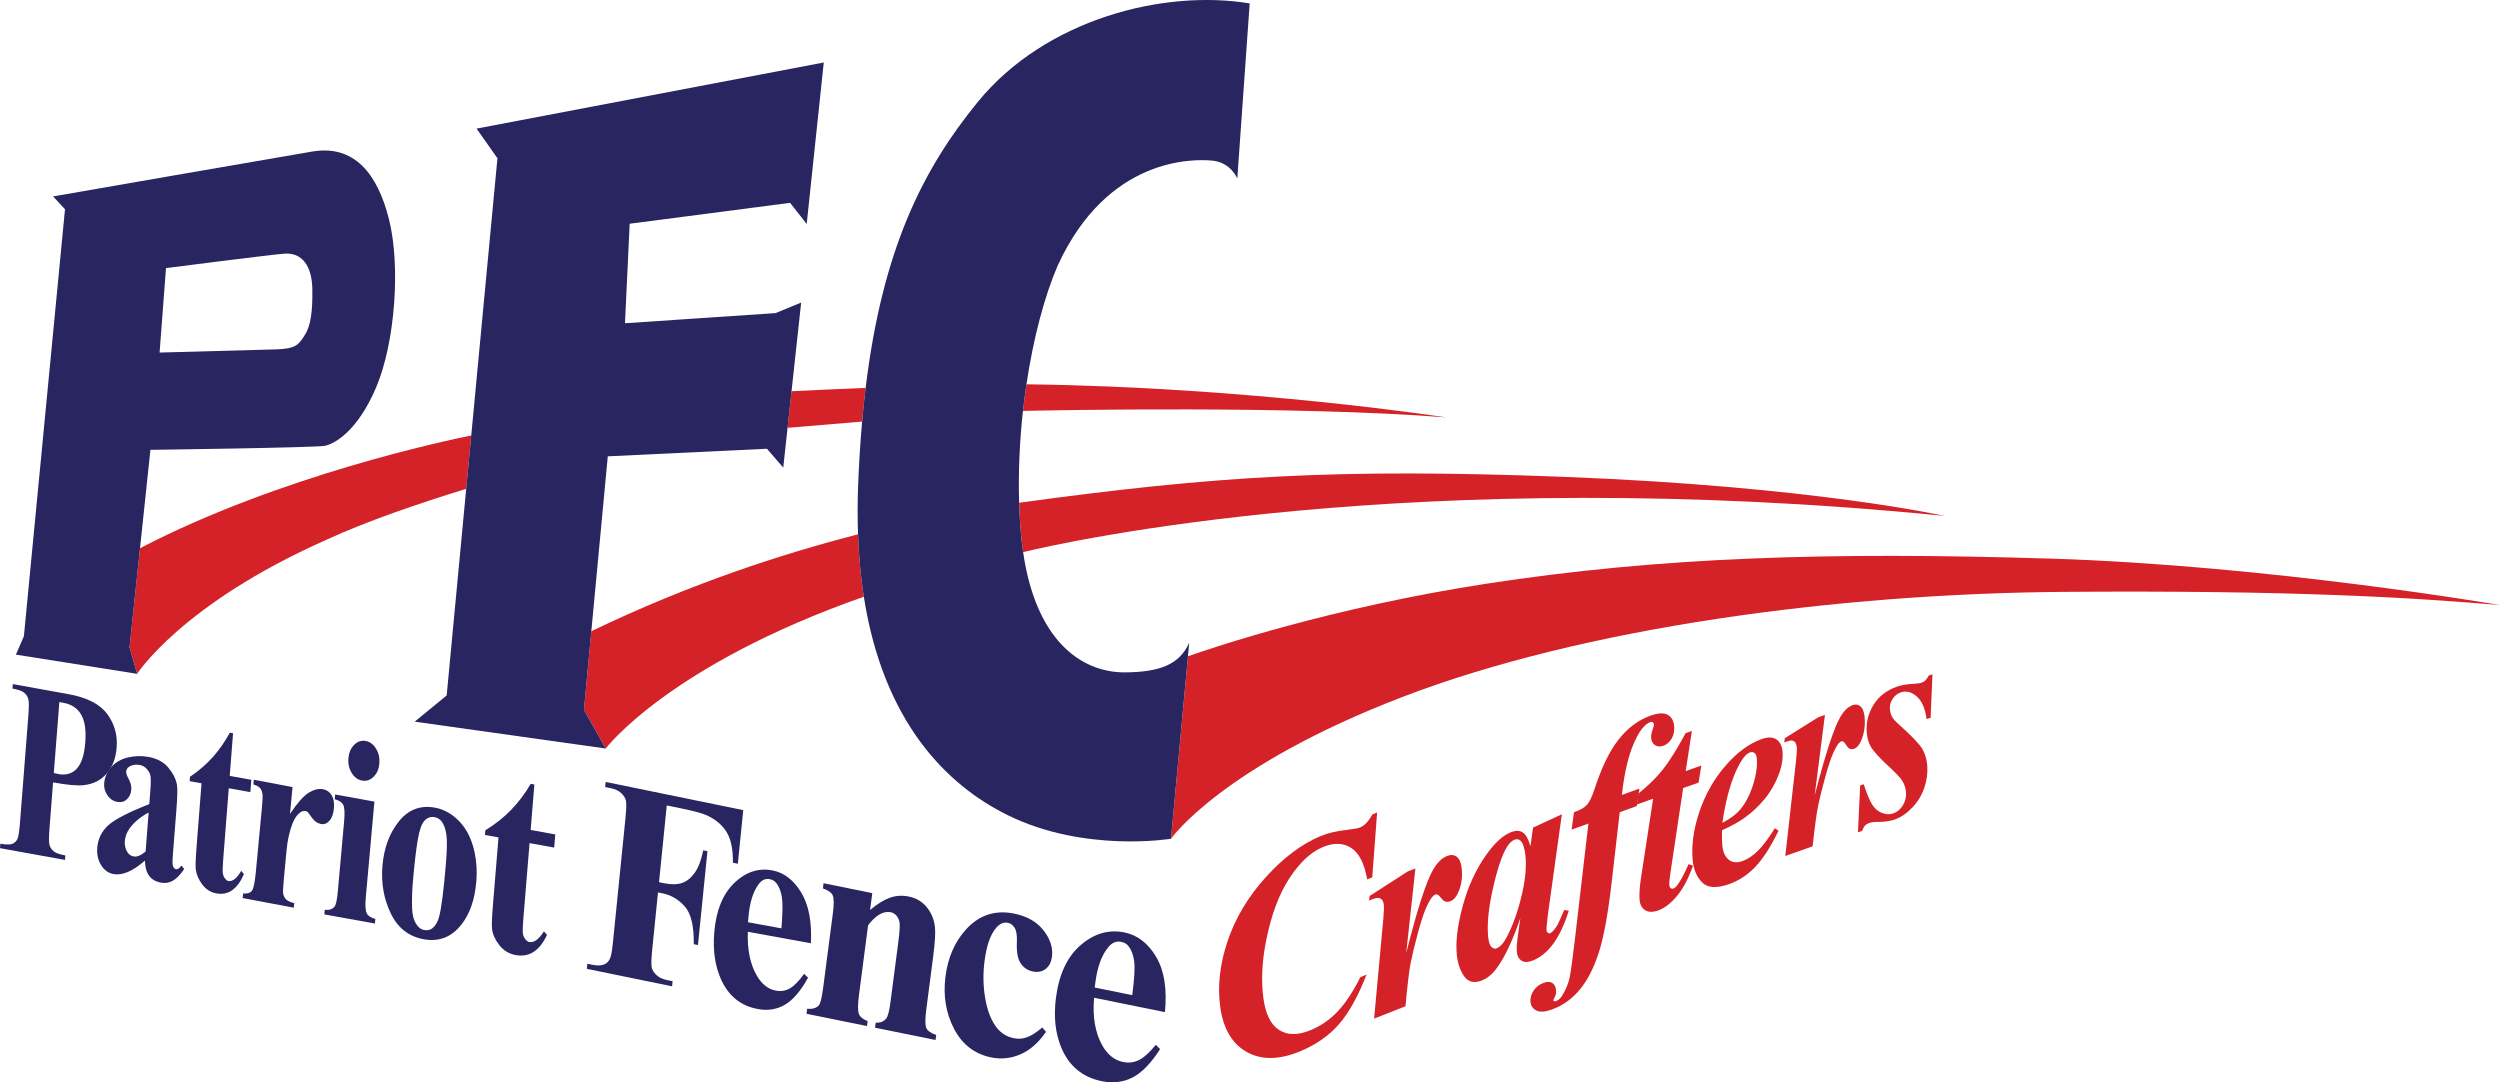 <?xml version="1.0" encoding="UTF-8"?><svg id="Layer_1" xmlns="http://www.w3.org/2000/svg" viewBox="0 0 432 187.021"><defs><style>.cls-1{fill:#d52128;}.cls-2{fill:#282561;}</style></defs><g><g><path class="cls-1" d="M22.381,111.857l1.318,4.579s7.712-12.08,32.645-23.136c6.992-3.242,16.152-6.344,24.216-8.831l.871-9.219c-4.105,.824-33.086,6.923-57.237,19.481l-1.813,17.127Z"/><path class="cls-1" d="M136.091,73.928c1.588-.134,6.961-.585,12.885-1.078,.177-2.005,.38-3.945,.608-5.822-4.517,.183-8.88,.383-12.807,.576l-.686,6.324Z"/><path class="cls-1" d="M249.931,72.126s-34.1-5.259-72.557-5.716c-.227,1.512-.431,3.043-.603,4.597,5.495-.121,46.91-.942,73.16,1.12Z"/><path class="cls-1" d="M102.181,109.073l-1.278,13.583,3.759,6.689s10.847-14.376,44.608-26.232c-.522-3.333-.866-6.921-1.002-10.783-13.284,3.424-29.091,8.567-46.087,16.743Z"/><path class="cls-1" d="M336.027,89.154s-22.667-5.086-65.567-6.745c-39.447-1.525-60.675-.149-94.35,4.465,.066,2.141,.193,4.261,.404,6.333,.077,.761,.182,1.478,.286,2.197,6.841-1.656,67.465-15.407,159.228-6.251Z"/><path class="cls-1" d="M354.233,96.525c-37.962-1.179-67.299-.295-97.448,4.349-26.768,4.123-47.246,11.031-51.504,12.529l-2.932,31.532s8.735-12.513,40.063-24.528c31.328-12.015,75.187-17.838,114.328-18.133s59.707,.958,75.26,2.285c0,0-39.805-6.855-77.767-8.035Z"/></g><g><path class="cls-2" d="M53.966,26.185c-7.187,1.216-44.799,7.758-44.799,7.758l2.064,2.211L4.128,109.941l-1.382,3.179,20.953,3.317-1.318-4.579,1.813-17.127,1.799-17.002s28.637-.369,30.185-.7,5.584-2.414,8.845-10.154c3.262-7.74,4.202-20.897,2.211-28.914-1.99-8.016-6.081-12.992-13.268-11.776Zm-1.29,31.696c-1.032,1.585-1.401,2.377-4.865,2.488l-20.234,.553,1.106-14.595s17.083-2.193,20.345-2.488c3.262-.295,4.865,2.248,4.939,6.044,.074,3.796-.258,6.413-1.29,7.998Z"/><polygon class="cls-2" points="85.957 27.346 81.431 75.249 80.559 84.469 77.186 120.168 71.657 124.702 104.662 129.345 100.903 122.656 102.181 109.073 105.025 78.854 132.525 77.544 135.345 80.806 136.091 73.928 136.778 67.604 138.441 52.279 134.018 54.104 107.997 55.854 108.808 38.661 136.524 35.049 139.399 38.698 142.347 10.798 82.346 22.223 85.957 27.346"/><path class="cls-2" d="M168.994,17.579c-9.578,11.7-16.511,25.579-19.41,49.448-.228,1.877-.431,3.818-.608,5.822-.31,3.499-.545,7.188-.695,11.107-.112,2.929-.107,5.711-.013,8.374,.137,3.862,.48,7.45,1.002,10.783,3.385,21.611,14.259,32.512,24.829,37.731,13.323,6.579,28.25,4.091,28.25,4.091l2.932-31.532,.219-2.357c-1.714,3.925-5.363,5.086-11.057,5.141-7.808,.053-15.485-5.775-17.645-20.783-.103-.719-.208-1.435-.286-2.197-.211-2.072-.338-4.192-.404-6.333-.162-5.258,.085-10.654,.661-15.868,.172-1.554,.376-3.085,.603-4.597,1.194-7.959,3.11-15.228,5.405-20.525,8.624-18.797,23.441-18.428,26.684-18.133s4.349,3.096,4.349,3.096l2.138-30.259c-14.964-2.469-35.308,2.764-46.955,16.991Z"/></g></g><g><path class="cls-1" d="M237.968,140.395l-.846,11.209-.871,.363c-.481-2.755-1.406-4.571-2.775-5.453-1.368-.882-3.004-.925-4.91-.13-2.053,.857-3.973,2.648-5.759,5.376-1.787,2.726-3.125,6.317-4.018,10.77-.723,3.61-.88,6.942-.467,9.994,.368,2.734,1.279,4.558,2.73,5.473,1.451,.913,3.271,.913,5.459,0,1.77-.739,3.33-1.825,4.676-3.261,1.347-1.435,2.64-3.395,3.877-5.874l1.071-.448c-1.445,3.726-3.03,6.579-4.752,8.558-1.722,1.978-3.944,3.535-6.668,4.672-3.646,1.522-6.74,1.566-9.283,.136-2.544-1.433-4.071-4.049-4.584-7.849-.48-3.561-.053-7.329,1.282-11.304,1.334-3.973,3.531-7.653,6.588-11.037,3.056-3.382,6.23-5.76,9.518-7.133,1.249-.523,2.843-.886,4.781-1.09,.991-.111,1.672-.244,2.044-.399,.745-.311,1.439-1.054,2.082-2.228l.826-.345Z"/><path class="cls-1" d="M244.582,150.07l-1.593,14.656c1.907-7.59,3.462-12.411,4.665-14.467,.702-1.209,1.51-1.992,2.422-2.351,.628-.247,1.169-.207,1.621,.121,.454,.33,.74,.937,.859,1.822,.207,1.533,.028,2.96-.534,4.279-.36,.841-.816,1.369-1.369,1.587-.597,.236-1.085,.12-1.462-.348-.378-.467-.633-.728-.766-.783-.135-.058-.268-.058-.403-.004-.149,.059-.3,.166-.452,.327-.303,.318-.672,.95-1.103,1.893-.432,.944-.921,2.432-1.466,4.459-.546,2.029-.956,3.726-1.229,5.088-.273,1.364-.573,3.874-.899,7.531l-5.426,2.137,1.586-17.173c.113-1.278,.142-2.104,.092-2.483-.058-.427-.174-.732-.348-.913s-.392-.278-.652-.291c-.262-.013-.782,.132-1.559,.438l.11-.767,6.56-4.229,1.345-.53Z"/><path class="cls-1" d="M269.89,140.711l-2.425,17.416-.219,2.091c-.017,.255-.02,.439-.007,.549,.02,.19,.098,.333,.233,.428s.267,.12,.394,.07c.295-.116,.678-.53,1.145-1.242,.19-.288,.619-1.216,1.291-2.784l.784,.138c-.783,2.454-1.691,4.374-2.725,5.761-1.037,1.386-2.209,2.337-3.521,2.85-.804,.315-1.442,.322-1.914,.02-.472-.301-.748-.81-.824-1.522-.065-.619,.039-1.855,.311-3.714l.303-2.124c-1.301,3.796-2.636,6.645-4.004,8.551-.794,1.104-1.685,1.848-2.671,2.235-1.298,.508-2.299,.277-3.004-.695-.705-.969-1.137-2.208-1.297-3.713-.237-2.236,.097-5.037,1.003-8.405,.906-3.367,2.252-6.317,4.038-8.85,1.467-2.093,2.914-3.417,4.338-3.975,.789-.31,1.451-.3,1.985,.028,.534,.327,.986,1.128,1.357,2.403l.452-3.223,4.977-2.295Zm-6.289,7.166c-.137-1.285-.411-2.143-.824-2.575-.296-.296-.663-.36-1.1-.188s-.864,.585-1.278,1.242c-.841,1.355-1.648,3.746-2.423,7.177-.773,3.431-1.045,6.241-.813,8.428,.089,.841,.278,1.4,.563,1.675,.286,.275,.578,.355,.874,.239,.635-.248,1.232-.912,1.794-1.989,.806-1.538,1.493-3.3,2.061-5.289,1.008-3.499,1.391-6.405,1.145-8.72Z"/><path class="cls-1" d="M279.89,140.346l-1.352,11.758c-.627,5.545-1.367,9.665-2.222,12.366-.854,2.698-1.956,4.864-3.3,6.498s-2.959,2.79-4.84,3.472c-1.185,.428-2.082,.487-2.691,.18-.608-.308-.947-.809-1.017-1.499-.065-.642,.109-1.282,.523-1.92,.412-.638,.995-1.092,1.748-1.364,.627-.226,1.126-.22,1.497,.021,.372,.239,.584,.634,.639,1.183,.05,.502-.016,.913-.201,1.231-.184,.318-.273,.516-.266,.596l.122,.126c.091,.049,.192,.054,.303,.013,.419-.152,.759-.431,1.022-.833,.664-1.006,1.125-2.1,1.382-3.282,.179-.813,.467-2.892,.868-6.239l2.372-20.347-2.906,1.051,.414-3.003c1.046-.362,1.79-.786,2.233-1.271s.874-1.373,1.292-2.663c1.213-3.739,2.6-6.607,4.162-8.603s3.387-3.373,5.477-4.129c1.339-.483,2.34-.545,3.004-.184,.666,.361,1.044,1.005,1.137,1.931,.082,.815-.055,1.535-.41,2.159-.357,.627-.835,1.048-1.433,1.264-.558,.202-1.038,.171-1.439-.089-.403-.261-.63-.666-.687-1.215-.039-.393,.034-.85,.219-1.373,.186-.521,.272-.862,.256-1.018-.017-.174-.084-.296-.199-.368-.116-.071-.257-.077-.425-.016-.822,.297-1.608,1.175-2.357,2.633-1.237,2.348-2.088,5.665-2.553,9.947l3.032-1.096-.455,3.018-2.948,1.067Z"/><path class="cls-1" d="M292.361,126.295l-1.076,6.95,2.707-.957-.48,2.948-2.665,.942-2.22,14.799c-.144,.919-.197,1.598-.157,2.035,.018,.203,.097,.356,.234,.463,.137,.104,.281,.128,.433,.075,.234-.082,.465-.277,.693-.584,.584-.77,1.235-1.982,1.952-3.637l.77,.261c-.781,2.208-1.703,3.951-2.767,5.229s-2.148,2.113-3.249,2.503c-.936,.332-1.686,.319-2.252-.038-.565-.356-.886-.947-.961-1.774-.082-.906-.007-2.131,.221-3.677l2.117-13.82-2.81,.994,.257-1.877c1.696-1.358,3.106-2.741,4.229-4.153,1.122-1.412,2.439-3.512,3.948-6.3l1.074-.379Z"/><path class="cls-1" d="M297.561,143.469c-.024,1.057-.007,1.913,.051,2.567,.106,1.171,.475,2.007,1.104,2.509,.629,.504,1.418,.587,2.367,.252,.91-.323,1.799-.91,2.668-1.765,.869-.857,1.848-2.161,2.936-3.915l.642,.425c-1.298,2.7-2.615,4.758-3.948,6.18-1.335,1.422-2.859,2.438-4.576,3.045-2.171,.767-3.729,.674-4.673-.281-.946-.953-1.493-2.25-1.641-3.889-.231-2.559,.158-5.338,1.167-8.336s2.514-5.649,4.513-7.949c1.998-2.302,4.076-3.834,6.235-4.598,1.092-.385,1.946-.366,2.561,.061,.616,.426,.967,1.116,1.052,2.067,.104,1.141-.07,2.345-.518,3.614-.622,1.734-1.464,3.251-2.526,4.554-1.063,1.302-2.282,2.438-3.657,3.408-.921,.647-2.173,1.331-3.759,2.052Zm.066-1.28c1.126-.606,1.987-1.197,2.586-1.772,.6-.574,1.166-1.353,1.701-2.339,.534-.988,.969-2.146,1.305-3.482s.456-2.517,.363-3.546c-.039-.438-.171-.745-.395-.924-.225-.177-.493-.214-.805-.103-.624,.22-1.278,.992-1.964,2.313-1.257,2.412-2.188,5.694-2.79,9.852Z"/><path class="cls-1" d="M315.349,123.542l-1.778,13.934c1.85-7.139,3.319-11.652,4.41-13.537,.636-1.11,1.352-1.805,2.145-2.085,.546-.193,1.01-.117,1.39,.231,.379,.346,.608,.947,.687,1.804,.135,1.483-.059,2.838-.578,4.064-.333,.78-.739,1.256-1.22,1.424-.52,.185-.936,.039-1.247-.436-.312-.472-.524-.742-.636-.803-.114-.062-.228-.073-.345-.033-.13,.047-.262,.141-.398,.284-.269,.284-.602,.863-.999,1.736-.398,.876-.859,2.266-1.384,4.171-.526,1.908-.924,3.505-1.197,4.792-.273,1.289-.598,3.674-.981,7.154l-4.72,1.669,1.841-16.347c.132-1.214,.181-2.006,.148-2.374-.037-.411-.128-.711-.273-.898-.144-.185-.329-.292-.553-.324-.224-.031-.674,.073-1.35,.312l.115-.728,5.752-3.597,1.171-.414Z"/><path class="cls-1" d="M333.932,116.524l-.323,7.498-.7,.242c-.234-1.831-.802-3.139-1.705-3.926-.902-.783-1.827-1.012-2.774-.683-.58,.202-1.045,.578-1.394,1.128-.349,.553-.503,1.125-.461,1.714,.035,.498,.151,.936,.345,1.314,.196,.378,.603,.841,1.224,1.391,2.182,1.952,3.523,3.349,4.021,4.195,.501,.847,.791,1.838,.871,2.972,.087,1.229-.083,2.478-.512,3.75-.427,1.274-1.118,2.414-2.075,3.423s-1.979,1.703-3.064,2.08c-.732,.255-1.647,.388-2.745,.405-.724-.004-1.264,.056-1.617,.179-.317,.11-.558,.253-.727,.431-.169,.179-.348,.491-.535,.94l-.701,.244,.378-8.091,.606-.21c.575,1.729,1.083,2.927,1.526,3.593,.442,.668,1.001,1.126,1.679,1.377,.677,.251,1.312,.274,1.905,.067,.694-.241,1.249-.709,1.666-1.402,.416-.695,.598-1.417,.546-2.161-.051-.732-.25-1.388-.595-1.969-.345-.583-1.106-1.409-2.281-2.483-1.617-1.462-2.696-2.648-3.239-3.559-.383-.664-.611-1.493-.68-2.488-.12-1.679,.277-3.253,1.189-4.715,.91-1.464,2.264-2.509,4.057-3.132,.782-.272,1.754-.433,2.914-.487,.58-.024,1.04-.097,1.382-.215,.492-.17,.871-.567,1.138-1.185l.682-.237Z"/></g><g><path class="cls-2" d="M9.172,135.2l-.614,7.863c-.12,1.533-.122,2.511-.006,2.935,.116,.425,.353,.789,.709,1.094,.356,.305,1.035,.547,2.034,.728l-.061,.773-11.234-2.03,.061-.773c1.022,.184,1.724,.187,2.108,.01,.384-.179,.663-.45,.84-.814,.179-.363,.326-1.312,.446-2.845l1.437-18.401c.12-1.532,.123-2.511,.006-2.935-.116-.423-.349-.788-.699-1.092-.351-.303-1.033-.547-2.044-.731l.061-.773,9.637,1.743c3.172,.573,5.392,1.711,6.661,3.409,1.267,1.7,1.815,3.636,1.646,5.81-.144,1.841-.713,3.336-1.707,4.485-.993,1.149-2.291,1.82-3.893,2.009-1.08,.144-2.876-.011-5.387-.465Zm1.084-13.883l-.957,12.252c.356,.093,.628,.157,.811,.19,1.327,.24,2.388-.081,3.185-.962,.795-.881,1.276-2.38,1.441-4.498,.165-2.106-.073-3.712-.713-4.817-.642-1.105-1.675-1.787-3.1-2.045l-.668-.12Z"/><path class="cls-2" d="M25.036,148.718c-2.086,1.823-3.891,2.597-5.415,2.321-.896-.162-1.612-.674-2.146-1.536-.536-.862-.758-1.859-.669-2.994,.12-1.537,.743-2.828,1.869-3.869,1.128-1.043,3.502-2.271,7.124-3.686l.158-2.027c.119-1.522,.129-2.493,.032-2.911-.099-.419-.316-.808-.651-1.167-.336-.359-.728-.579-1.176-.661-.728-.131-1.342-.032-1.847,.3-.311,.207-.48,.482-.507,.826-.024,.302,.103,.705,.384,1.207,.376,.695,.542,1.33,.497,1.905-.055,.702-.306,1.265-.754,1.688-.447,.422-1.002,.574-1.662,.454-.706-.127-1.276-.507-1.71-1.141-.433-.631-.622-1.314-.565-2.046,.081-1.035,.477-1.965,1.191-2.791,.711-.825,1.66-1.386,2.841-1.683,1.182-.296,2.39-.334,3.622-.11,1.489,.269,2.639,.888,3.443,1.858,.805,.969,1.298,1.951,1.483,2.946,.111,.631,.08,2.033-.089,4.202l-.612,7.825c-.072,.92-.09,1.503-.051,1.75,.037,.247,.107,.439,.21,.574,.103,.135,.228,.215,.373,.242,.291,.053,.608-.159,.953-.636l.464,.608c-.643,.962-1.284,1.629-1.92,2.002-.637,.373-1.336,.491-2.099,.352-.896-.162-1.576-.557-2.038-1.188-.462-.629-.707-1.5-.732-2.613Zm.123-1.574l.527-6.746c-1.435,.776-2.531,1.685-3.281,2.73-.497,.696-.778,1.44-.839,2.23-.052,.662,.087,1.278,.418,1.847,.25,.438,.627,.704,1.132,.794,.559,.102,1.241-.182,2.044-.854Z"/><path class="cls-2" d="M40.273,126.703l-.576,7.372,3.731,.674-.166,2.134-3.731-.674-.972,12.437c-.091,1.164-.107,1.922-.049,2.275,.057,.354,.184,.652,.382,.899,.195,.247,.383,.387,.563,.419,.728,.132,1.472-.455,2.233-1.76l.467,.565c-1.123,2.594-2.705,3.708-4.744,3.338-.996-.18-1.811-.688-2.446-1.524-.634-.836-1.011-1.71-1.133-2.62-.073-.509-.026-1.841,.142-3.997l.85-10.884-2.051-.371,.059-.755c1.512-1.023,2.819-2.15,3.92-3.379,1.103-1.229,2.09-2.646,2.966-4.251l.554,.1Z"/><path class="cls-2" d="M50.55,136.006l-.438,4.634c1.284-1.908,2.367-3.13,3.249-3.669,.883-.538,1.702-.735,2.46-.592,.653,.124,1.151,.474,1.495,1.05,.343,.576,.472,1.324,.385,2.243-.092,.977-.354,1.699-.784,2.166-.43,.467-.912,.651-1.45,.549-.619-.117-1.132-.466-1.539-1.048-.408-.583-.65-.909-.726-.983-.108-.11-.239-.18-.39-.208-.338-.065-.674,.035-1.007,.3-.526,.405-.953,1.043-1.285,1.915-.508,1.342-.841,2.867-1.003,4.573l-.444,4.699-.099,1.229c-.078,.831-.087,1.371-.028,1.619,.103,.42,.282,.748,.539,.981s.71,.434,1.36,.601l-.075,.788-8.837-1.67,.075-.787c.719,.061,1.223-.092,1.514-.46,.289-.367,.517-1.44,.685-3.22l1.068-11.302c.111-1.166,.135-1.918,.072-2.257-.078-.43-.22-.76-.423-.992-.202-.23-.581-.436-1.135-.614l.076-.809,6.684,1.263Z"/><path class="cls-2" d="M64.699,138.516l-1.478,16.418c-.132,1.464-.084,2.421,.146,2.876,.228,.454,.727,.781,1.494,.979l-.072,.798-8.74-1.58,.072-.798c.718,.1,1.273-.07,1.664-.51,.262-.297,.458-1.177,.59-2.641l1.089-12.098c.132-1.461,.083-2.421-.145-2.875-.231-.454-.723-.78-1.478-.977l.074-.819,6.784,1.226Zm-1.52-10.476c.75,.136,1.355,.586,1.814,1.352s.646,1.623,.561,2.567c-.085,.946-.421,1.703-1.005,2.274-.585,.569-1.246,.788-1.986,.653-.739-.133-1.338-.58-1.797-1.338-.46-.759-.646-1.612-.561-2.556s.417-1.707,.997-2.286c.579-.578,1.238-.8,1.978-.667Z"/><path class="cls-2" d="M75.136,139.558c1.503,.273,2.859,1.008,4.068,2.205,1.208,1.199,2.073,2.745,2.59,4.642,.518,1.896,.687,3.899,.504,6.01-.263,3.043-1.107,5.476-2.528,7.301-1.717,2.205-3.898,3.068-6.546,2.587-2.598-.471-4.502-1.967-5.71-4.485-1.208-2.517-1.683-5.268-1.425-8.25,.266-3.074,1.216-5.624,2.849-7.65,1.632-2.027,3.699-2.813,6.199-2.359Zm-.067,1.642c-.628-.114-1.193,.083-1.693,.59-.501,.508-.897,1.617-1.188,3.326-.292,1.71-.571,4.111-.839,7.199-.141,1.637-.187,3.182-.138,4.636,.041,1.11,.259,1.989,.653,2.635s.874,1.021,1.442,1.123c.553,.1,1.032-.007,1.435-.322,.524-.433,.908-1.101,1.148-2.006,.373-1.407,.75-4.322,1.132-8.742,.225-2.599,.264-4.405,.114-5.419-.151-1.014-.433-1.784-.85-2.31-.293-.379-.698-.617-1.215-.71Z"/><path class="cls-2" d="M92.342,135.561l-.646,7.852,4.256,.776-.187,2.272-4.256-.775-1.09,13.248c-.102,1.238-.12,2.049-.053,2.425,.065,.377,.211,.699,.436,.966,.223,.266,.437,.417,.643,.454,.831,.152,1.679-.463,2.545-1.843l.534,.609c-1.277,2.751-3.08,3.914-5.406,3.49-1.138-.208-2.069-.761-2.792-1.662s-1.156-1.838-1.297-2.812c-.084-.543-.032-1.963,.157-4.259l.955-11.596-2.34-.426,.066-.803c1.723-1.068,3.212-2.25,4.467-3.544,1.256-1.295,2.38-2.79,3.376-4.49l.633,.116Z"/><path class="cls-2" d="M140.121,162.996l-10.891-1.984c-.121,3.032,.385,5.54,1.515,7.519,.865,1.522,1.985,2.407,3.358,2.657,.849,.154,1.643,.024,2.381-.39,.739-.416,1.561-1.257,2.47-2.52l.677,.666c-1.281,2.313-2.617,3.872-4.006,4.677-1.387,.808-2.939,1.055-4.651,.743-2.944-.536-5.066-2.237-6.368-5.102-1.046-2.309-1.441-5.009-1.186-8.1,.311-3.786,1.455-6.636,3.429-8.553,1.975-1.915,4.166-2.653,6.573-2.215,2.009,.366,3.676,1.626,5,3.781,1.325,2.155,1.891,5.094,1.699,8.821Zm-5.088-2.577c.215-2.605,.237-4.416,.07-5.432-.169-1.016-.493-1.822-.976-2.419-.274-.346-.658-.564-1.153-.653-.735-.135-1.372,.169-1.907,.909-.951,1.287-1.533,3.187-1.739,5.694l-.07,.85,5.776,1.051Z"/><path class="cls-2" d="M150.73,154.334l-.382,2.92c1.224-1.04,2.36-1.745,3.408-2.12,1.047-.372,2.13-.445,3.251-.218,1.34,.272,2.399,.903,3.177,1.896,.777,.992,1.237,2.121,1.374,3.386,.115,.964,.002,2.751-.338,5.356l-1.147,8.783c-.226,1.736-.225,2.848,.007,3.332s.798,.875,1.696,1.174l-.114,.869-10.453-2.124,.114-.868c.795,.045,1.402-.195,1.818-.721,.288-.354,.537-1.327,.744-2.919l1.311-10.037c.241-1.849,.327-3.03,.257-3.54-.07-.509-.245-.929-.526-1.258-.284-.329-.615-.534-.999-.611-1.267-.257-2.574,.492-3.923,2.248l-1.579,12.088c-.22,1.689-.215,2.788,.012,3.297,.229,.509,.726,.898,1.492,1.17l-.114,.868-10.452-2.123,.114-.868c.881,.08,1.54-.099,1.976-.54,.296-.302,.557-1.323,.784-3.061l1.663-12.739c.223-1.705,.218-2.795-.015-3.272-.233-.476-.797-.871-1.693-1.186l.117-.893,8.419,1.711Z"/><path class="cls-2" d="M180.111,177.55l.637,.751c-1.289,1.88-2.758,3.173-4.407,3.882-1.651,.71-3.331,.891-5.042,.543-2.881-.585-5.028-2.238-6.442-4.96-1.417-2.722-1.907-5.747-1.472-9.076,.419-3.212,1.574-5.878,3.463-7.997,2.279-2.559,5.081-3.499,8.408-2.823,2.235,.454,3.929,1.428,5.085,2.922,1.156,1.495,1.637,3.001,1.44,4.513-.125,.959-.492,1.67-1.098,2.134s-1.341,.608-2.203,.433c-.909-.185-1.617-.666-2.123-1.442-.508-.777-.721-2.019-.64-3.73,.047-1.077-.082-1.863-.381-2.356-.3-.492-.689-.787-1.166-.885-.739-.149-1.426,.152-2.061,.903-.971,1.132-1.63,3.035-1.979,5.709-.29,2.22-.245,4.408,.139,6.567,.381,2.157,1.07,3.847,2.066,5.068,.752,.896,1.706,1.46,2.861,1.695,.755,.153,1.497,.105,2.225-.144,.728-.248,1.625-.819,2.69-1.707Z"/><path class="cls-2" d="M201.297,174.897l-12.24-2.485c-.28,3.259,.175,5.972,1.362,8.138,.909,1.666,2.136,2.654,3.679,2.968,.955,.193,1.859,.078,2.714-.345s1.828-1.3,2.916-2.629l.735,.737c-1.559,2.446-3.144,4.081-4.755,4.904-1.609,.824-3.376,1.039-5.301,.647-3.309-.672-5.633-2.57-6.971-5.693-1.077-2.52-1.397-5.436-.964-8.753,.53-4.064,1.959-7.094,4.284-9.091,2.327-1.996,4.841-2.72,7.546-2.171,2.259,.459,4.087,1.87,5.486,4.229,1.398,2.362,1.902,5.544,1.509,9.545Zm-5.643-2.937c.365-2.795,.478-4.743,.335-5.842-.142-1.098-.473-1.976-.99-2.633-.294-.381-.718-.628-1.275-.74-.827-.168-1.562,.137-2.203,.917-1.139,1.355-1.885,3.379-2.236,6.07l-.119,.912,6.488,1.318Z"/><path class="cls-2" d="M115.216,139.178l-1.337,13.267,.811,.166c1.247,.255,2.287,.25,3.119-.018,.833-.267,1.574-.852,2.224-1.756s1.145-2.205,1.486-3.901l.727,.149-1.635,16.219-.727-.149c.045-3.118-.469-5.285-1.54-6.502-1.073-1.216-2.349-1.976-3.832-2.28l-.811-.166-.996,9.884c-.166,1.652-.19,2.7-.072,3.146,.117,.445,.392,.87,.827,1.275,.433,.404,1.043,.688,1.833,.849l.935,.191-.089,.882-14.734-3.019,.089-.881,.935,.191c.817,.168,1.493,.137,2.025-.095,.383-.148,.699-.472,.947-.972,.192-.35,.367-1.335,.53-2.955l2.141-21.245c.166-1.651,.196-2.7,.084-3.143-.111-.445-.384-.87-.816-1.274-.433-.405-1.043-.688-1.834-.849l-.935-.192,.089-.881,23.774,4.87-.934,9.265-.852-.175c.024-2.215-.308-3.927-.999-5.14-.691-1.21-1.77-2.186-3.236-2.922-.808-.41-2.334-.843-4.579-1.303l-2.619-.536Z"/></g></svg>